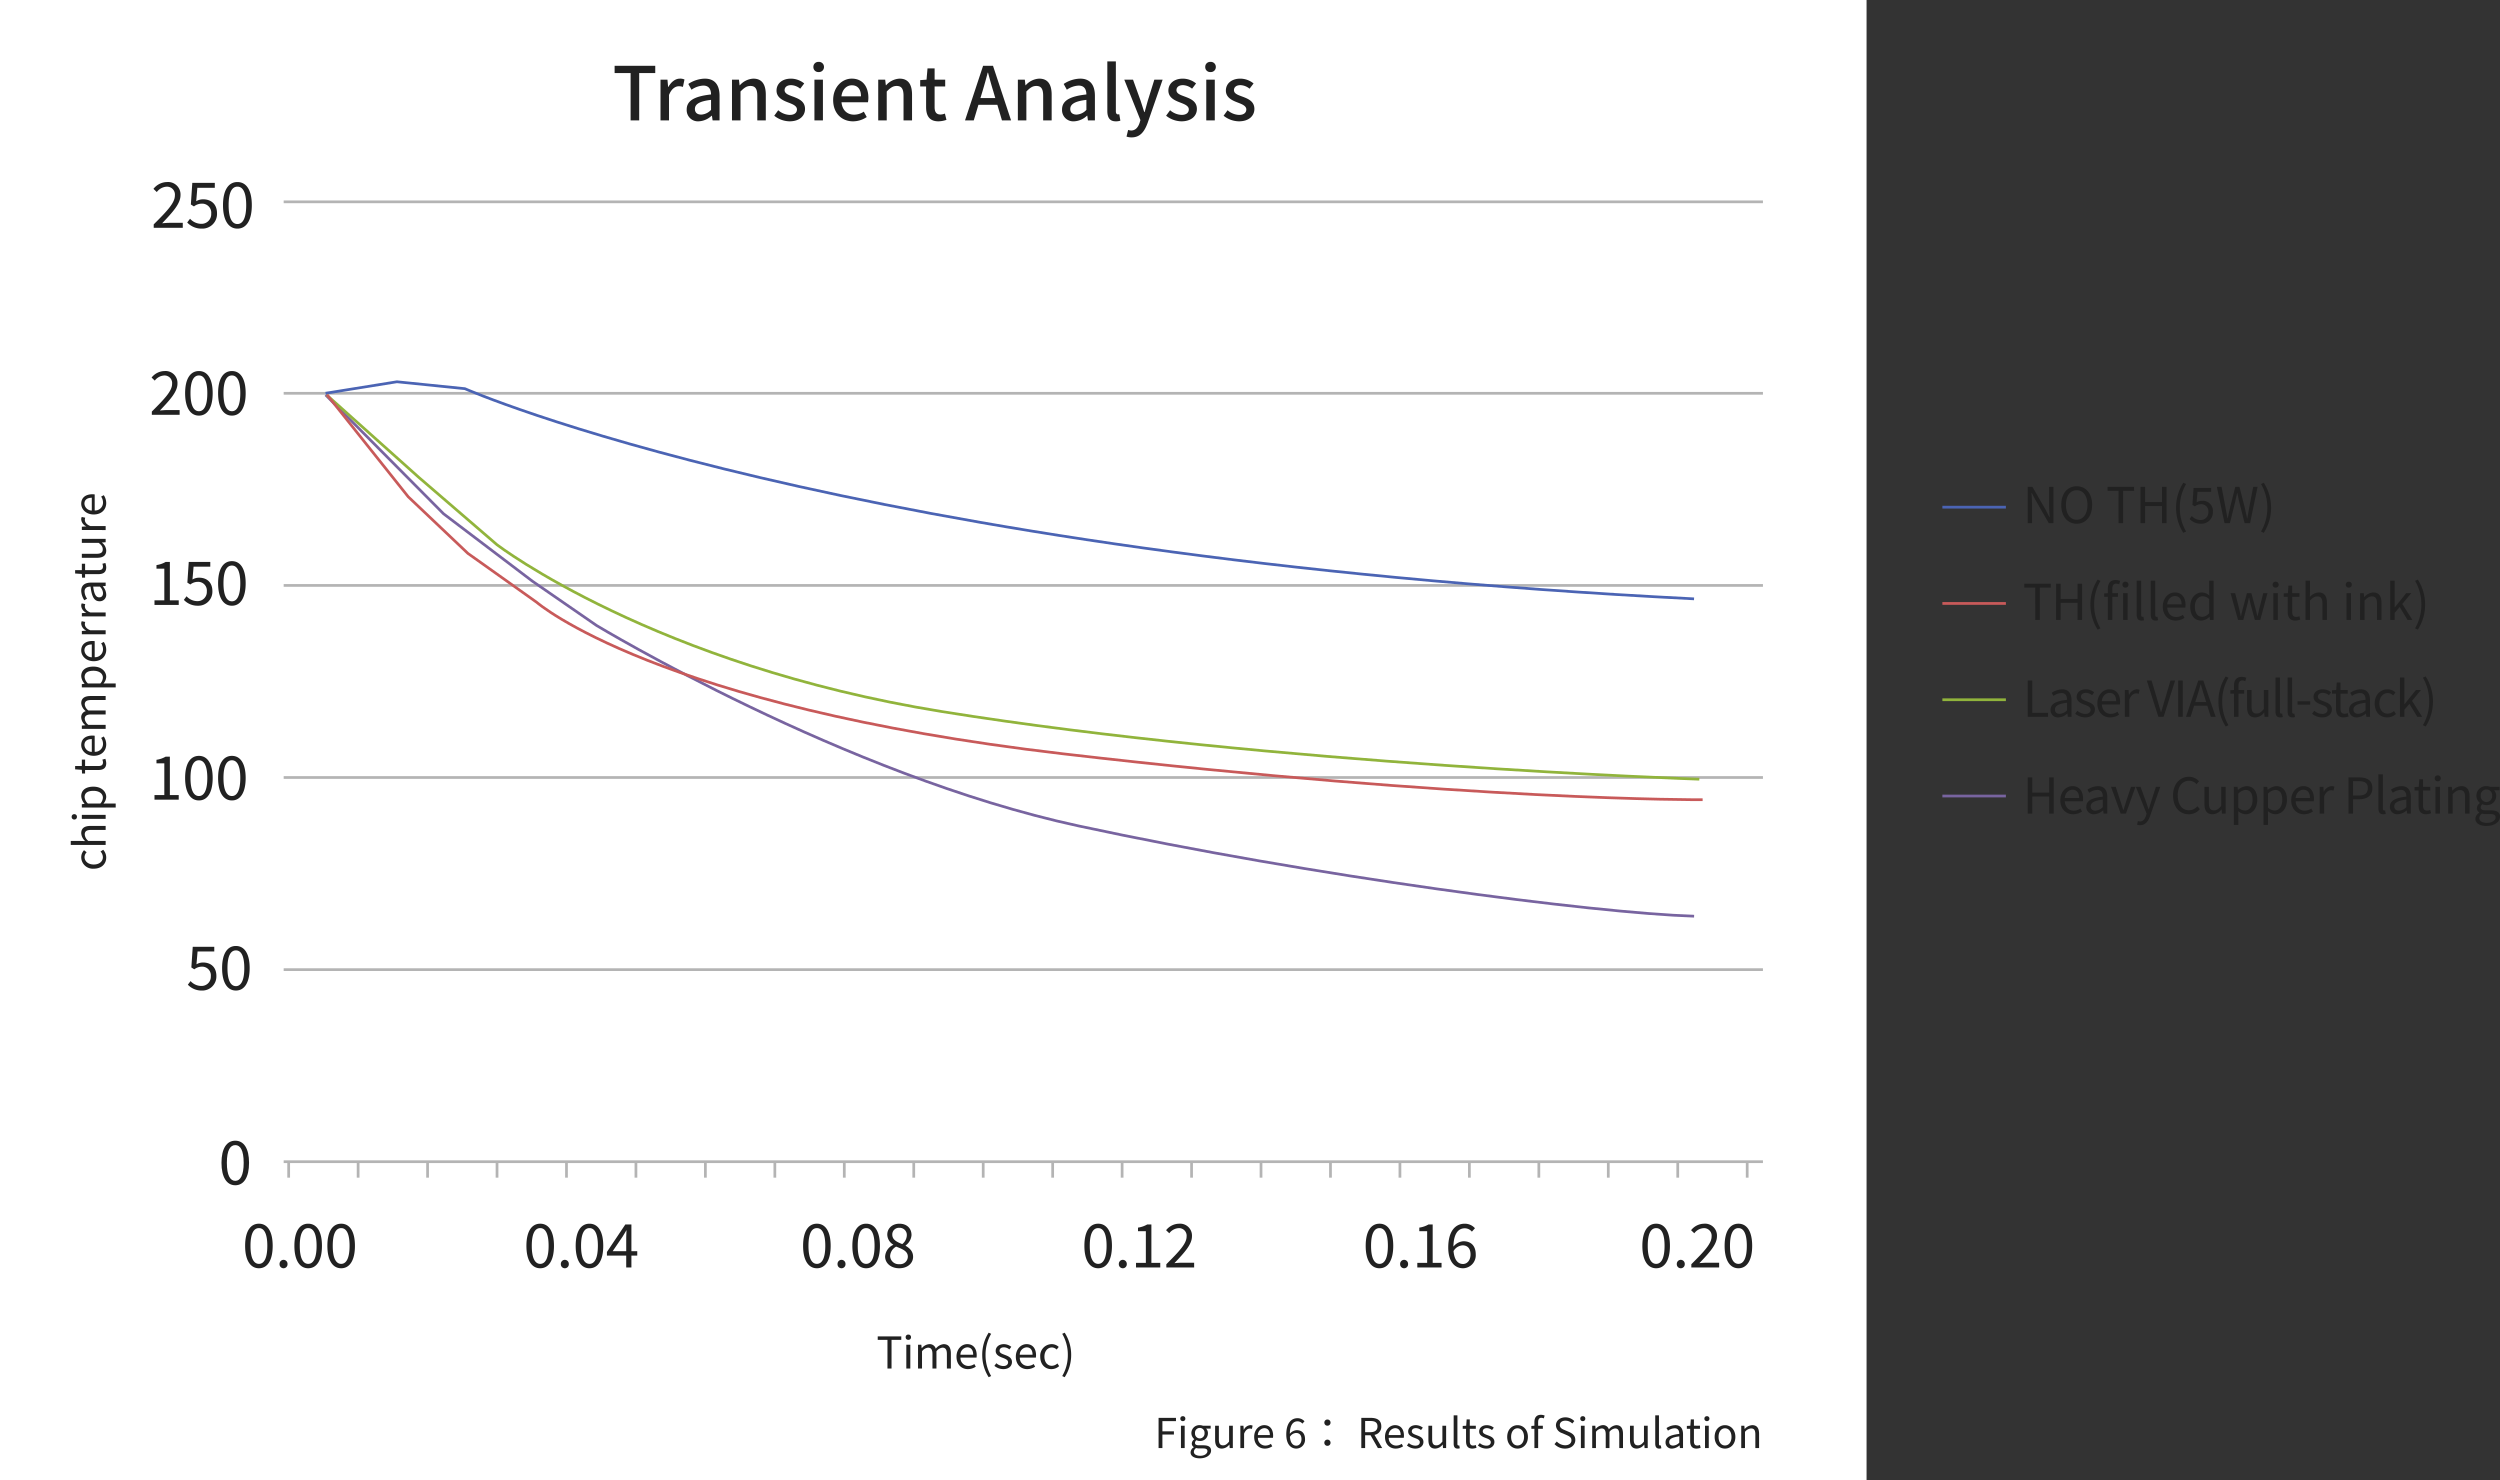 <svg xmlns="http://www.w3.org/2000/svg" xmlns:xlink="http://www.w3.org/1999/xlink" width="912.106" height="540" viewBox="0 0 912.106 540">
  <rect x="0" y="0" width="912.106" height="540" fill="#333333" stroke="none"/>
  <defs>
    <clipPath id="clip-path">
      <rect id="長方形_680" data-name="長方形 680" width="539.704" height="356.862" fill="none"/>
    </clipPath>
    <clipPath id="clip-path-2">
      <rect id="長方形_684" data-name="長方形 684" width="499.915" height="191.618" fill="none"/>
    </clipPath>
    <clipPath id="clip-path-3">
      <rect id="長方形_681" data-name="長方形 681" width="499.469" height="80.881" fill="none"/>
    </clipPath>
    <clipPath id="clip-path-4">
      <rect id="長方形_682" data-name="長方形 682" width="501.37" height="141.64" fill="none"/>
    </clipPath>
    <clipPath id="clip-path-5">
      <rect id="長方形_683" data-name="長方形 683" width="502.561" height="149.126" fill="none"/>
    </clipPath>
  </defs>
  <g id="グループ_79026" data-name="グループ 79026" transform="translate(-206 -6136.572)">
    <rect id="長方形_1162" data-name="長方形 1162" width="681" height="540" transform="translate(206 6136.572)" fill="#fff"/>
    <path id="パス_100101" data-name="パス 100101" d="M1.5,0H2.895V-4.935h4.2v-1.17h-4.2v-3.72h4.95V-11.01H1.5ZM9.66,0h1.365V-8.145H9.66Zm.69-9.825a.866.866,0,0,0,.915-.915.859.859,0,0,0-.915-.885.859.859,0,0,0-.915.885A.866.866,0,0,0,10.35-9.825ZM16.53,3.75c2.52,0,4.125-1.305,4.125-2.82,0-1.335-.96-1.935-2.85-1.935h-1.59c-1.1,0-1.425-.36-1.425-.885a1.213,1.213,0,0,1,.525-.975,2.833,2.833,0,0,0,1.215.285A2.793,2.793,0,0,0,19.5-5.415a2.326,2.326,0,0,0-.66-1.68h1.665v-1.05H17.67a3.36,3.36,0,0,0-1.14-.21,2.9,2.9,0,0,0-3.06,2.91,2.859,2.859,0,0,0,1.065,2.19v.06A1.987,1.987,0,0,0,13.62-1.68a1.473,1.473,0,0,0,.75,1.335v.06a2.286,2.286,0,0,0-1.2,1.845C13.17,2.97,14.535,3.75,16.53,3.75Zm0-7.26a1.785,1.785,0,0,1-1.74-1.935A1.742,1.742,0,0,1,16.53-7.35a1.75,1.75,0,0,1,1.74,1.905A1.794,1.794,0,0,1,16.53-3.51Zm.195,6.33c-1.47,0-2.355-.57-2.355-1.44A1.7,1.7,0,0,1,15.195,0a4.581,4.581,0,0,0,1.05.135h1.41c1.08,0,1.665.255,1.665,1C19.32,2,18.285,2.82,16.725,2.82ZM24.6.2a3.494,3.494,0,0,0,2.7-1.47h.045L27.45,0h1.14V-8.145H27.225V-2.37c-.78.975-1.365,1.38-2.2,1.38-1.08,0-1.53-.645-1.53-2.16V-8.145H22.125v5.16C22.125-.915,22.89.2,24.6.2ZM31.335,0H32.7V-5.235c.54-1.395,1.38-1.875,2.055-1.875a1.927,1.927,0,0,1,.795.135l.255-1.2a1.736,1.736,0,0,0-.87-.18,2.812,2.812,0,0,0-2.31,1.695H32.58l-.12-1.485H31.335Zm8.94.2a4.848,4.848,0,0,0,2.7-.84l-.495-.9A3.511,3.511,0,0,1,40.44-.9a2.7,2.7,0,0,1-2.7-2.85h5.49a5.328,5.328,0,0,0,.06-.78c0-2.325-1.17-3.825-3.24-3.825-1.89,0-3.675,1.65-3.675,4.29C36.375-1.38,38.115.2,40.275.2ZM37.725-4.74a2.5,2.5,0,0,1,2.34-2.52c1.275,0,2.025.885,2.025,2.52ZM51.66-5.505c1.32,0,1.98.885,1.98,2.265,0,1.425-.81,2.37-1.875,2.37C50.415-.87,49.59-2,49.41-4.08A2.812,2.812,0,0,1,51.66-5.505ZM51.78.2A3.224,3.224,0,0,0,54.93-3.24c0-2.175-1.2-3.285-3.045-3.285A3.446,3.446,0,0,0,49.38-5.19c.06-3.405,1.32-4.56,2.835-4.56a2.318,2.318,0,0,1,1.755.84l.765-.855A3.378,3.378,0,0,0,52.17-10.89c-2.145,0-4.08,1.65-4.08,5.955C48.09-1.515,49.665.2,51.78.2ZM63.1-8.16a1.108,1.108,0,0,0,1.14-1.125A1.108,1.108,0,0,0,63.1-10.41,1.1,1.1,0,0,0,61.98-9.285,1.1,1.1,0,0,0,63.1-8.16Zm0,7.35a1.117,1.117,0,0,0,1.14-1.125,1.12,1.12,0,0,0-1.14-1.14,1.108,1.108,0,0,0-1.125,1.14A1.1,1.1,0,0,0,63.1-.81ZM75.465,0H76.86V-4.665h1.98L81.51,0h1.575l-2.82-4.815a2.982,2.982,0,0,0,2.49-3.09c0-2.295-1.605-3.105-3.84-3.105h-3.45ZM76.86-5.79V-9.87H78.7c1.725,0,2.67.51,2.67,1.965,0,1.425-.945,2.115-2.67,2.115ZM88,.2a4.848,4.848,0,0,0,2.7-.84l-.495-.9A3.511,3.511,0,0,1,88.17-.9a2.7,2.7,0,0,1-2.7-2.85h5.49a5.329,5.329,0,0,0,.06-.78c0-2.325-1.17-3.825-3.24-3.825-1.89,0-3.675,1.65-3.675,4.29C84.1-1.38,85.845.2,88,.2ZM85.455-4.74a2.5,2.5,0,0,1,2.34-2.52c1.275,0,2.025.885,2.025,2.52ZM95.16.2C97.08.2,98.13-.9,98.13-2.22c0-1.545-1.305-2.025-2.49-2.475-.915-.345-1.755-.63-1.755-1.41,0-.63.48-1.17,1.515-1.17a2.982,2.982,0,0,1,1.845.72l.66-.885a4.14,4.14,0,0,0-2.52-.915c-1.77,0-2.82,1.02-2.82,2.31,0,1.38,1.245,1.935,2.385,2.355.9.345,1.86.7,1.86,1.545,0,.7-.525,1.275-1.605,1.275a3.694,3.694,0,0,1-2.415-.96l-.675.9A4.913,4.913,0,0,0,95.16.2Zm7.26,0a3.494,3.494,0,0,0,2.7-1.47h.045L105.27,0h1.14V-8.145h-1.365V-2.37c-.78.975-1.365,1.38-2.205,1.38-1.08,0-1.53-.645-1.53-2.16V-8.145H99.945v5.16C99.945-.915,100.71.2,102.42.2ZM110.6.2a2.1,2.1,0,0,0,.795-.12l-.195-1.05a1.2,1.2,0,0,1-.285.03c-.21,0-.39-.165-.39-.585V-11.94h-1.365V-1.62C109.155-.465,109.575.2,110.6.2Zm5.4,0a5.128,5.128,0,0,0,1.5-.3l-.27-1.02a2.886,2.886,0,0,1-.93.21c-.945,0-1.26-.57-1.26-1.575V-7.035h2.205v-1.11h-2.205v-2.3H113.9l-.165,2.3-1.275.075v1.035h1.215V-2.52C113.67-.9,114.255.2,116,.2Zm5.055,0c1.92,0,2.97-1.095,2.97-2.415,0-1.545-1.305-2.025-2.49-2.475-.915-.345-1.755-.63-1.755-1.41,0-.63.48-1.17,1.515-1.17a2.982,2.982,0,0,1,1.845.72l.66-.885a4.14,4.14,0,0,0-2.52-.915c-1.77,0-2.82,1.02-2.82,2.31,0,1.38,1.245,1.935,2.385,2.355.9.345,1.86.7,1.86,1.545,0,.7-.525,1.275-1.605,1.275a3.694,3.694,0,0,1-2.415-.96L118-.93A4.913,4.913,0,0,0,121.05.2Zm11.415,0c1.995,0,3.78-1.56,3.78-4.26s-1.785-4.29-3.78-4.29-3.78,1.575-3.78,4.29S130.47.2,132.465.2Zm0-1.14c-1.41,0-2.355-1.245-2.355-3.12s.945-3.15,2.355-3.15,2.37,1.275,2.37,3.15S133.875-.945,132.465-.945Zm6.15.945h1.365V-7.035H141.7v-1.11H139.98v-1.29c0-1.05.375-1.6,1.155-1.6a2.312,2.312,0,0,1,.915.21l.3-1.035a3.513,3.513,0,0,0-1.365-.27c-1.62,0-2.37,1.035-2.37,2.685v1.305l-1.11.075v1.035h1.11ZM149.8.2c2.295,0,3.735-1.38,3.735-3.12,0-1.635-.99-2.385-2.265-2.94L149.7-6.54c-.855-.36-1.815-.765-1.815-1.83,0-.99.81-1.62,2.055-1.62a3.562,3.562,0,0,1,2.5,1.035l.735-.885a4.509,4.509,0,0,0-3.24-1.365c-2,0-3.465,1.23-3.465,2.925a3.106,3.106,0,0,0,2.235,2.82l1.59.69c1.035.465,1.83.825,1.83,1.95,0,1.08-.87,1.8-2.31,1.8a4.259,4.259,0,0,1-3.03-1.365l-.84.945A5.254,5.254,0,0,0,149.8.2ZM155.58,0h1.365V-8.145H155.58Zm.69-9.825a.866.866,0,0,0,.915-.915.859.859,0,0,0-.915-.885.859.859,0,0,0-.915.885A.866.866,0,0,0,156.27-9.825ZM159.705,0h1.365V-5.91a3.008,3.008,0,0,1,2.055-1.245c1.035,0,1.515.645,1.515,2.175V0h1.365V-5.91a3.008,3.008,0,0,1,2.055-1.245c1.035,0,1.515.645,1.515,2.175V0h1.365V-5.16c0-2.085-.8-3.195-2.475-3.195A3.85,3.85,0,0,0,165.78-6.8a2.148,2.148,0,0,0-2.25-1.56,3.579,3.579,0,0,0-2.535,1.395h-.045l-.12-1.185h-1.125Zm16.26.2a3.494,3.494,0,0,0,2.7-1.47h.045L178.815,0h1.14V-8.145H178.59V-2.37c-.78.975-1.365,1.38-2.205,1.38-1.08,0-1.53-.645-1.53-2.16V-8.145H173.49v5.16C173.49-.915,174.255.2,175.965.2Zm8.175,0a2.1,2.1,0,0,0,.795-.12l-.2-1.05a1.2,1.2,0,0,1-.285.03c-.21,0-.39-.165-.39-.585V-11.94H182.7V-1.62C182.7-.465,183.12.2,184.14.2Zm4.71,0a4.364,4.364,0,0,0,2.7-1.17h.045l.12.975h1.125V-5.01c0-2.01-.84-3.345-2.82-3.345a6.127,6.127,0,0,0-3.21,1.065l.54.945a4.488,4.488,0,0,1,2.445-.87c1.335,0,1.68,1.005,1.68,2.055-3.465.39-5.01,1.275-5.01,3.045A2.208,2.208,0,0,0,188.85.2ZM189.24-.9c-.81,0-1.44-.375-1.44-1.3,0-1.05.93-1.725,3.675-2.055v2.28A3.329,3.329,0,0,1,189.24-.9ZM197.775.2a5.128,5.128,0,0,0,1.5-.3l-.27-1.02a2.886,2.886,0,0,1-.93.21c-.945,0-1.26-.57-1.26-1.575V-7.035h2.205v-1.11h-2.205v-2.3h-1.14l-.165,2.3-1.275.075v1.035h1.215V-2.52C195.45-.9,196.035.2,197.775.2Zm3.09-.2h1.365V-8.145h-1.365Zm.69-9.825a.866.866,0,0,0,.915-.915.859.859,0,0,0-.915-.885.859.859,0,0,0-.915.885A.866.866,0,0,0,201.555-9.825ZM208.155.2c1.995,0,3.78-1.56,3.78-4.26s-1.785-4.29-3.78-4.29-3.78,1.575-3.78,4.29S206.16.2,208.155.2Zm0-1.14c-1.41,0-2.355-1.245-2.355-3.12s.945-3.15,2.355-3.15,2.37,1.275,2.37,3.15S209.565-.945,208.155-.945ZM214.08,0h1.365V-5.91a3.1,3.1,0,0,1,2.235-1.245c1.08,0,1.545.645,1.545,2.175V0h1.365V-5.16c0-2.085-.78-3.195-2.49-3.195a3.906,3.906,0,0,0-2.73,1.38h-.045l-.12-1.17H214.08Z" transform="translate(627.199 6664.883)" fill="#212121"/>
    <g id="グループ_7288" data-name="グループ 7288" transform="translate(309.496 6209.367)">
      <g id="グループ_6769" data-name="グループ 6769" clip-path="url(#clip-path)">
        <line id="線_250" data-name="線 250" x2="539.704" transform="translate(0 0.841)" fill="none" stroke="#b4b4b4" stroke-miterlimit="10" stroke-width="1"/>
        <line id="線_251" data-name="線 251" x2="539.704" transform="translate(0 70.702)" fill="none" stroke="#b4b4b4" stroke-miterlimit="10" stroke-width="1"/>
        <line id="線_252" data-name="線 252" x2="539.704" transform="translate(0 140.788)" fill="none" stroke="#b4b4b4" stroke-miterlimit="10" stroke-width="1"/>
        <line id="線_253" data-name="線 253" x2="539.704" transform="translate(0 210.875)" fill="none" stroke="#b4b4b4" stroke-miterlimit="10" stroke-width="1"/>
        <line id="線_254" data-name="線 254" x2="539.704" transform="translate(0 280.961)" fill="none" stroke="#b4b4b4" stroke-miterlimit="10" stroke-width="1"/>
        <line id="線_255" data-name="線 255" x2="539.704" transform="translate(0 351.047)" fill="none" stroke="#b4b4b4" stroke-miterlimit="10" stroke-width="1"/>
        <line id="線_256" data-name="線 256" y2="5.814" transform="translate(1.823 351.047)" fill="none" stroke="#b4b4b4" stroke-miterlimit="10" stroke-width="1"/>
        <line id="線_257" data-name="線 257" y2="5.814" transform="translate(27.163 351.047)" fill="none" stroke="#b4b4b4" stroke-miterlimit="10" stroke-width="1"/>
        <line id="線_258" data-name="線 258" y2="5.814" transform="translate(52.503 351.047)" fill="none" stroke="#b4b4b4" stroke-miterlimit="10" stroke-width="1"/>
        <line id="線_259" data-name="線 259" y2="5.814" transform="translate(77.842 351.047)" fill="none" stroke="#b4b4b4" stroke-miterlimit="10" stroke-width="1"/>
        <line id="線_260" data-name="線 260" y2="5.814" transform="translate(103.182 351.047)" fill="none" stroke="#b4b4b4" stroke-miterlimit="10" stroke-width="1"/>
        <line id="線_261" data-name="線 261" y2="5.814" transform="translate(128.521 351.047)" fill="none" stroke="#b4b4b4" stroke-miterlimit="10" stroke-width="1"/>
        <line id="線_262" data-name="線 262" y2="5.814" transform="translate(153.861 351.047)" fill="none" stroke="#b4b4b4" stroke-miterlimit="10" stroke-width="1"/>
        <line id="線_263" data-name="線 263" y2="5.814" transform="translate(179.201 351.047)" fill="none" stroke="#b4b4b4" stroke-miterlimit="10" stroke-width="1"/>
        <line id="線_264" data-name="線 264" y2="5.814" transform="translate(204.54 351.047)" fill="none" stroke="#b4b4b4" stroke-miterlimit="10" stroke-width="1"/>
        <line id="線_265" data-name="線 265" y2="5.814" transform="translate(229.88 351.047)" fill="none" stroke="#b4b4b4" stroke-miterlimit="10" stroke-width="1"/>
        <line id="線_266" data-name="線 266" y2="5.814" transform="translate(255.22 351.047)" fill="none" stroke="#b4b4b4" stroke-miterlimit="10" stroke-width="1"/>
        <line id="線_267" data-name="線 267" y2="5.814" transform="translate(280.559 351.047)" fill="none" stroke="#b4b4b4" stroke-miterlimit="10" stroke-width="1"/>
        <line id="線_268" data-name="線 268" y2="5.814" transform="translate(305.899 351.047)" fill="none" stroke="#b4b4b4" stroke-miterlimit="10" stroke-width="1"/>
        <line id="線_269" data-name="線 269" y2="5.814" transform="translate(331.238 351.047)" fill="none" stroke="#b4b4b4" stroke-miterlimit="10" stroke-width="1"/>
        <line id="線_270" data-name="線 270" y2="5.814" transform="translate(356.578 351.047)" fill="none" stroke="#b4b4b4" stroke-miterlimit="10" stroke-width="1"/>
        <line id="線_271" data-name="線 271" y2="5.814" transform="translate(381.918 351.047)" fill="none" stroke="#b4b4b4" stroke-miterlimit="10" stroke-width="1"/>
        <line id="線_272" data-name="線 272" y2="5.814" transform="translate(407.257 351.047)" fill="none" stroke="#b4b4b4" stroke-miterlimit="10" stroke-width="1"/>
        <line id="線_273" data-name="線 273" y2="5.814" transform="translate(432.597 351.047)" fill="none" stroke="#b4b4b4" stroke-miterlimit="10" stroke-width="1"/>
        <line id="線_274" data-name="線 274" y2="5.814" transform="translate(457.936 351.047)" fill="none" stroke="#b4b4b4" stroke-miterlimit="10" stroke-width="1"/>
        <line id="線_275" data-name="線 275" y2="5.814" transform="translate(483.276 351.047)" fill="none" stroke="#b4b4b4" stroke-miterlimit="10" stroke-width="1"/>
        <line id="線_276" data-name="線 276" y2="5.814" transform="translate(533.955 351.047)" fill="none" stroke="#b4b4b4" stroke-miterlimit="10" stroke-width="1"/>
        <line id="線_277" data-name="線 277" y2="5.814" transform="translate(508.616 351.047)" fill="none" stroke="#b4b4b4" stroke-miterlimit="10" stroke-width="1"/>
      </g>
    </g>
    <path id="パス_100098" data-name="パス 100098" d="M-110.93,0h3.132V-17.253h5.859V-19.9h-14.823v2.646h5.832Zm10.908,0h3.105V-9.261c.918-2.349,2.376-3.186,3.591-3.186a4.393,4.393,0,0,1,1.485.243l.567-2.7a3.694,3.694,0,0,0-1.674-.324c-1.593,0-3.159,1.134-4.212,3.051h-.081l-.243-2.673h-2.538ZM-86.09.351A7.382,7.382,0,0,0-81.365-1.7h.108l.243,1.7h2.538V-8.937c0-3.942-1.7-6.291-5.4-6.291a11.374,11.374,0,0,0-5.994,1.944l1.161,2.106a8.166,8.166,0,0,1,4.293-1.512c2.187,0,2.808,1.512,2.835,3.24-6.183.675-8.883,2.322-8.883,5.508A4.1,4.1,0,0,0-86.09.351Zm.945-2.457c-1.323,0-2.322-.594-2.322-2.052,0-1.674,1.485-2.808,5.886-3.321v3.645A5.235,5.235,0,0,1-85.145-2.106ZM-73.939,0h3.105V-10.53c1.3-1.323,2.241-2.025,3.618-2.025,1.755,0,2.511,1.026,2.511,3.591V0h3.1V-9.342c0-3.78-1.4-5.886-4.563-5.886a7.076,7.076,0,0,0-4.914,2.43h-.081L-71.4-14.85h-2.538Zm21.006.351c3.672,0,5.643-2.025,5.643-4.509,0-2.808-2.295-3.726-4.374-4.509-1.62-.594-3.078-1.08-3.078-2.349,0-1.026.756-1.836,2.4-1.836a5.548,5.548,0,0,1,3.294,1.3l1.458-1.917a7.738,7.738,0,0,0-4.806-1.755c-3.294,0-5.292,1.863-5.292,4.347,0,2.511,2.187,3.564,4.185,4.32,1.593.621,3.267,1.215,3.267,2.565,0,1.134-.837,2-2.619,2a6.73,6.73,0,0,1-4.212-1.7l-1.458,2A9.2,9.2,0,0,0-52.934.351ZM-43.862,0h3.1V-14.85h-3.1Zm1.539-17.631a1.808,1.808,0,0,0,1.944-1.863,1.8,1.8,0,0,0-1.944-1.836,1.78,1.78,0,0,0-1.917,1.836A1.786,1.786,0,0,0-42.323-17.631ZM-29.794.351a9.009,9.009,0,0,0,5.022-1.566l-1.08-1.971a6.305,6.305,0,0,1-3.537,1.107c-2.565,0-4.347-1.7-4.59-4.536h9.639a8.049,8.049,0,0,0,.162-1.593c0-4.185-2.133-7.02-6.075-7.02-3.456,0-6.777,3-6.777,7.8C-37.03-2.511-33.818.351-29.794.351Zm-4.212-9.126c.3-2.592,1.944-4.023,3.807-4.023,2.16,0,3.321,1.485,3.321,4.023ZM-20.588,0h3.105V-10.53c1.3-1.323,2.241-2.025,3.618-2.025,1.755,0,2.511,1.026,2.511,3.591V0h3.105V-9.342c0-3.78-1.4-5.886-4.563-5.886a7.076,7.076,0,0,0-4.914,2.43h-.081l-.243-2.052h-2.538ZM1.39.351a9.5,9.5,0,0,0,2.916-.54L3.739-2.484a4.427,4.427,0,0,1-1.593.351c-1.539,0-2.16-.918-2.16-2.7v-7.533H3.847V-14.85H-.014v-4.1H-2.606l-.351,4.1-2.322.162v2.322h2.16V-4.86C-3.119-1.728-1.958.351,1.39.351ZM17.51-10.8c.648-2.16,1.269-4.347,1.836-6.615h.135c.594,2.241,1.188,4.455,1.863,6.615l.783,2.673H16.7ZM11.084,0H14.27l1.7-5.67h6.912L24.557,0h3.321L21.29-19.9H17.672ZM30.361,0h3.1V-10.53c1.3-1.323,2.241-2.025,3.618-2.025,1.755,0,2.511,1.026,2.511,3.591V0h3.1V-9.342c0-3.78-1.4-5.886-4.563-5.886a7.076,7.076,0,0,0-4.914,2.43h-.081L32.9-14.85H30.361ZM50.854.351A7.382,7.382,0,0,0,55.579-1.7h.108L55.93,0h2.538V-8.937c0-3.942-1.7-6.291-5.4-6.291a11.374,11.374,0,0,0-5.994,1.944l1.161,2.106a8.166,8.166,0,0,1,4.293-1.512c2.187,0,2.808,1.512,2.835,3.24-6.183.675-8.883,2.322-8.883,5.508A4.1,4.1,0,0,0,50.854.351ZM51.8-2.106c-1.323,0-2.322-.594-2.322-2.052,0-1.674,1.485-2.808,5.886-3.321v3.645A5.235,5.235,0,0,1,51.8-2.106ZM66.082.351A4.869,4.869,0,0,0,67.756.108l-.4-2.349a2.157,2.157,0,0,1-.513.054c-.378,0-.729-.3-.729-1.134v-18.2H63V-3.483C63-1.08,63.841.351,66.082.351ZM71.86,6.21c3.132,0,4.7-2.133,5.859-5.319L83.173-14.85H80.149L77.773-7.209c-.378,1.35-.783,2.835-1.161,4.185h-.135c-.459-1.377-.918-2.862-1.35-4.185L72.373-14.85H69.187L75.073-.108l-.3,1.026C74.236,2.511,73.291,3.7,71.671,3.7a4.023,4.023,0,0,1-1.08-.216L70,5.913A5.281,5.281,0,0,0,71.86,6.21ZM90.031.351c3.672,0,5.643-2.025,5.643-4.509,0-2.808-2.295-3.726-4.374-4.509-1.62-.594-3.078-1.08-3.078-2.349,0-1.026.756-1.836,2.4-1.836a5.548,5.548,0,0,1,3.294,1.3l1.458-1.917a7.738,7.738,0,0,0-4.806-1.755c-3.294,0-5.292,1.863-5.292,4.347,0,2.511,2.187,3.564,4.185,4.32C91.057-5.94,92.731-5.346,92.731-4c0,1.134-.837,2-2.619,2A6.73,6.73,0,0,1,85.9-3.7l-1.458,2A9.2,9.2,0,0,0,90.031.351ZM99.1,0h3.105V-14.85H99.1Zm1.539-17.631a1.808,1.808,0,0,0,1.944-1.863,1.8,1.8,0,0,0-1.944-1.836,1.78,1.78,0,0,0-1.917,1.836A1.786,1.786,0,0,0,100.642-17.631ZM111.01.351c3.672,0,5.643-2.025,5.643-4.509,0-2.808-2.295-3.726-4.374-4.509-1.62-.594-3.078-1.08-3.078-2.349,0-1.026.756-1.836,2.4-1.836a5.548,5.548,0,0,1,3.294,1.3l1.458-1.917a7.738,7.738,0,0,0-4.806-1.755c-3.294,0-5.292,1.863-5.292,4.347,0,2.511,2.187,3.564,4.185,4.32,1.593.621,3.267,1.215,3.267,2.565,0,1.134-.837,2-2.619,2a6.73,6.73,0,0,1-4.212-1.7l-1.458,2A9.2,9.2,0,0,0,111.01.351Z" transform="translate(547 6180.488)" fill="#212121"/>
    <g id="グループ_7289" data-name="グループ 7289" transform="translate(324.191 6280.061)">
      <g id="グループ_6777" data-name="グループ 6777" clip-path="url(#clip-path-2)">
        <path id="パス_1352" data-name="パス 1352" d="M.355.352l43.04,43.371L75.771,68.285l23.445,16.19s90.432,54.706,175.84,73.126,187.935,31.818,224.591,32.935" transform="translate(0.242 0.24)" fill="none" stroke="#7864a0" stroke-miterlimit="10" stroke-width="1"/>
      </g>
    </g>
    <g id="グループ_7290" data-name="グループ 7290" transform="translate(324.637 6275.014)">
      <g id="グループ_6771" data-name="グループ 6771" transform="translate(0 0)" clip-path="url(#clip-path-3)">
        <path id="パス_1349" data-name="パス 1349" d="M.079,4.692,26.128.5l24.787,2.52S189,64.066,499.371,79.7" transform="translate(0.054 0.344)" fill="none" stroke="#4b64b4" stroke-miterlimit="10" stroke-width="1"/>
      </g>
    </g>
    <g id="グループ_7291" data-name="グループ 7291" transform="translate(324.637 6280.061)">
      <g id="グループ_6773" data-name="グループ 6773" transform="translate(0 0)" clip-path="url(#clip-path-4)">
        <path id="パス_1350" data-name="パス 1350" d="M.333.373l33.6,30.048,28.512,24.57s57.485,43.989,162.483,60.9c120.445,19.4,276.188,24.653,276.188,24.653" transform="translate(0.227 0.254)" fill="none" stroke="#91b43c" stroke-miterlimit="10" stroke-width="1"/>
      </g>
    </g>
    <g id="グループ_7292" data-name="グループ 7292" transform="translate(324.637 6280.061)">
      <g id="グループ_6775" data-name="グループ 6775" clip-path="url(#clip-path-5)">
        <path id="パス_1351" data-name="パス 1351" d="M.391.311,30.034,37.543,51.8,58.2,76.923,76.06s43.543,37.959,192.028,55.262S502.287,148.07,502.287,148.07" transform="translate(0.267 0.212)" fill="none" stroke="#c85a5a" stroke-miterlimit="10" stroke-width="1"/>
      </g>
    </g>
    <path id="パス_100099" data-name="パス 100099" d="M4.9.208A4.213,4.213,0,0,0,7.712-.9l-.64-.976a3.063,3.063,0,0,1-2.048.864c-1.6,0-2.688-1.328-2.688-3.328S3.488-7.7,5.072-7.7A2.569,2.569,0,0,1,6.8-6.928l.752-.96A3.715,3.715,0,0,0,5.008-8.912,4.23,4.23,0,0,0,.816-4.336C.816-1.456,2.592.208,4.9.208ZM9.472,0h1.456V-6.3a3.3,3.3,0,0,1,2.384-1.328c1.152,0,1.648.688,1.648,2.32V0h1.456V-5.5c0-2.224-.832-3.408-2.656-3.408a4.079,4.079,0,0,0-2.88,1.456l.048-1.792v-3.488H9.472Zm9.52,0h1.456V-8.688H18.992Zm.736-10.48a.924.924,0,0,0,.976-.976.916.916,0,0,0-.976-.944.916.916,0,0,0-.976.944A.924.924,0,0,0,19.728-10.48ZM23.136,3.664h1.456V.72L24.56-.8A3.92,3.92,0,0,0,26.96.208c2,0,3.776-1.712,3.776-4.688,0-2.672-1.216-4.432-3.456-4.432A4.633,4.633,0,0,0,24.512-7.7h-.048l-.128-.992h-1.2ZM26.72-1.008a3.367,3.367,0,0,1-2.128-.912V-6.48a3.622,3.622,0,0,1,2.336-1.2c1.648,0,2.288,1.3,2.288,3.216C29.216-2.3,28.16-1.008,26.72-1.008ZM39.3.208a5.47,5.47,0,0,0,1.6-.32L40.608-1.2a3.078,3.078,0,0,1-.992.224c-1.008,0-1.344-.608-1.344-1.68V-7.5h2.352V-8.688H38.272v-2.448H37.056L36.88-8.688l-1.36.08v1.1h1.3v4.816C36.816-.96,37.44.208,39.3.208Zm6.864,0a5.171,5.171,0,0,0,2.88-.9l-.528-.96a3.745,3.745,0,0,1-2.176.688A2.879,2.879,0,0,1,43.456-4h5.856a5.684,5.684,0,0,0,.064-.832c0-2.48-1.248-4.08-3.456-4.08C43.9-8.912,42-7.152,42-4.336,42-1.472,43.856.208,46.16.208ZM43.44-5.056a2.668,2.668,0,0,1,2.5-2.688c1.36,0,2.16.944,2.16,2.688ZM51.824,0H53.28V-6.3a3.209,3.209,0,0,1,2.192-1.328c1.1,0,1.616.688,1.616,2.32V0h1.456V-6.3a3.209,3.209,0,0,1,2.192-1.328c1.1,0,1.616.688,1.616,2.32V0h1.456V-5.5c0-2.224-.848-3.408-2.64-3.408A4.107,4.107,0,0,0,58.3-7.248a2.291,2.291,0,0,0-2.4-1.664,3.817,3.817,0,0,0-2.7,1.488h-.048l-.128-1.264h-1.2Zm15.12,3.664H68.4V.72L68.368-.8a3.92,3.92,0,0,0,2.4,1.008c2,0,3.776-1.712,3.776-4.688,0-2.672-1.216-4.432-3.456-4.432A4.633,4.633,0,0,0,68.32-7.7h-.048l-.128-.992h-1.2Zm3.584-4.672A3.367,3.367,0,0,1,68.4-1.92V-6.48a3.622,3.622,0,0,1,2.336-1.2c1.648,0,2.288,1.3,2.288,3.216C73.024-2.3,71.968-1.008,70.528-1.008ZM80.672.208a5.171,5.171,0,0,0,2.88-.9l-.528-.96a3.745,3.745,0,0,1-2.176.688A2.879,2.879,0,0,1,77.968-4h5.856a5.683,5.683,0,0,0,.064-.832c0-2.48-1.248-4.08-3.456-4.08-2.016,0-3.92,1.76-3.92,4.576C76.512-1.472,78.368.208,80.672.208Zm-2.72-5.264a2.668,2.668,0,0,1,2.5-2.688c1.36,0,2.16.944,2.16,2.688ZM86.336,0h1.456V-5.584c.576-1.488,1.472-2,2.192-2a2.056,2.056,0,0,1,.848.144L91.1-8.72a1.852,1.852,0,0,0-.928-.192A3,3,0,0,0,87.712-7.1h-.048l-.128-1.584h-1.2Zm6.512,0H94.3V-5.584c.576-1.488,1.472-2,2.192-2a2.056,2.056,0,0,1,.848.144l.272-1.28a1.852,1.852,0,0,0-.928-.192A3,3,0,0,0,94.224-7.1h-.048l-.128-1.584h-1.2Zm8.08.208a4.655,4.655,0,0,0,2.88-1.248h.048L103.984,0h1.2V-5.344c0-2.144-.9-3.568-3.008-3.568a6.535,6.535,0,0,0-3.424,1.136l.576,1.008a4.787,4.787,0,0,1,2.608-.928c1.424,0,1.792,1.072,1.792,2.192-3.7.416-5.344,1.36-5.344,3.248A2.355,2.355,0,0,0,100.928.208Zm.416-1.168c-.864,0-1.536-.4-1.536-1.392,0-1.12.992-1.84,3.92-2.192v2.432A3.551,3.551,0,0,1,101.344-.96ZM110.752.208a5.47,5.47,0,0,0,1.6-.32L112.064-1.2a3.078,3.078,0,0,1-.992.224c-1.008,0-1.344-.608-1.344-1.68V-7.5h2.352V-8.688h-2.352v-2.448h-1.216l-.176,2.448-1.36.08v1.1h1.3v4.816C108.272-.96,108.9.208,110.752.208Zm6.128,0a3.727,3.727,0,0,0,2.88-1.568h.048L119.92,0h1.216V-8.688H119.68v6.16c-.832,1.04-1.456,1.472-2.352,1.472-1.152,0-1.632-.688-1.632-2.3V-8.688H114.24v5.5C114.24-.976,115.056.208,116.88.208ZM124.368,0h1.456V-5.584c.576-1.488,1.472-2,2.192-2a2.056,2.056,0,0,1,.848.144l.272-1.28a1.852,1.852,0,0,0-.928-.192A3,3,0,0,0,125.744-7.1H125.7l-.128-1.584h-1.2Zm9.84.208a5.171,5.171,0,0,0,2.88-.9l-.528-.96a3.745,3.745,0,0,1-2.176.688A2.879,2.879,0,0,1,131.5-4h5.856a5.685,5.685,0,0,0,.064-.832c0-2.48-1.248-4.08-3.456-4.08-2.016,0-3.92,1.76-3.92,4.576C130.048-1.472,131.9.208,134.208.208Zm-2.72-5.264a2.668,2.668,0,0,1,2.5-2.688c1.36,0,2.16.944,2.16,2.688Z" transform="translate(244.547 6454.319) rotate(-90)" fill="#212121"/>
    <path id="パス_100100" data-name="パス 100100" d="M-32.216,0h1.488V-10.48h3.552v-1.264h-8.592v1.264h3.552Zm6.88,0h1.456V-8.688h-1.456Zm.736-10.48a.924.924,0,0,0,.976-.976A.916.916,0,0,0-24.6-12.4a.916.916,0,0,0-.976.944A.924.924,0,0,0-24.6-10.48ZM-21.064,0h1.456V-6.3a3.209,3.209,0,0,1,2.192-1.328c1.1,0,1.616.688,1.616,2.32V0h1.456V-6.3a3.209,3.209,0,0,1,2.192-1.328c1.1,0,1.616.688,1.616,2.32V0H-9.08V-5.5c0-2.224-.848-3.408-2.64-3.408a4.107,4.107,0,0,0-2.864,1.664,2.291,2.291,0,0,0-2.4-1.664,3.817,3.817,0,0,0-2.7,1.488h-.048l-.128-1.264h-1.2ZM-2.872.208a5.171,5.171,0,0,0,2.88-.9l-.528-.96A3.745,3.745,0,0,1-2.7-.96,2.879,2.879,0,0,1-5.576-4H.28a5.684,5.684,0,0,0,.064-.832c0-2.48-1.248-4.08-3.456-4.08-2.016,0-3.92,1.76-3.92,4.576C-7.032-1.472-5.176.208-2.872.208Zm-2.72-5.264A2.668,2.668,0,0,1-3.1-7.744c1.36,0,2.16.944,2.16,2.688Zm10.3,8.208.912-.432a14.749,14.749,0,0,1-2.048-7.7,14.79,14.79,0,0,1,2.048-7.7l-.912-.416A14.943,14.943,0,0,0,2.36-4.976,15,15,0,0,0,4.712,3.152ZM10.04.208c2.048,0,3.168-1.168,3.168-2.576,0-1.648-1.392-2.16-2.656-2.64-.976-.368-1.872-.672-1.872-1.5,0-.672.512-1.248,1.616-1.248a3.181,3.181,0,0,1,1.968.768l.7-.944a4.416,4.416,0,0,0-2.688-.976c-1.888,0-3.008,1.088-3.008,2.464,0,1.472,1.328,2.064,2.544,2.512.96.368,1.984.752,1.984,1.648,0,.752-.56,1.36-1.712,1.36A3.941,3.941,0,0,1,7.512-1.952l-.72.96A5.24,5.24,0,0,0,10.04.208Zm8.736,0a5.171,5.171,0,0,0,2.88-.9l-.528-.96a3.745,3.745,0,0,1-2.176.688A2.879,2.879,0,0,1,16.072-4h5.856a5.684,5.684,0,0,0,.064-.832c0-2.48-1.248-4.08-3.456-4.08-2.016,0-3.92,1.76-3.92,4.576C14.616-1.472,16.472.208,18.776.208Zm-2.72-5.264a2.668,2.668,0,0,1,2.5-2.688c1.36,0,2.16.944,2.16,2.688ZM27.608.208A4.213,4.213,0,0,0,30.424-.9l-.64-.976a3.063,3.063,0,0,1-2.048.864c-1.6,0-2.688-1.328-2.688-3.328S26.2-7.7,27.784-7.7a2.569,2.569,0,0,1,1.728.768l.752-.96A3.715,3.715,0,0,0,27.72-8.912a4.23,4.23,0,0,0-4.192,4.576C23.528-1.456,25.3.208,27.608.208ZM32.44,3.152a14.874,14.874,0,0,0,2.368-8.128,14.82,14.82,0,0,0-2.368-8.112l-.9.416a14.943,14.943,0,0,1,2.048,7.7,14.9,14.9,0,0,1-2.048,7.7Z" transform="translate(562 6635.883)" fill="#212121"/>
    <path id="パス_100111" data-name="パス 100111" d="M6.116.286C9.24.286,11.132-2.64,11.132-7.9c0-5.236-1.892-8.074-5.016-8.074S1.078-13.156,1.078-7.9,2.992.286,6.116.286Zm0-1.606c-1.848,0-3.08-1.98-3.08-6.578s1.232-6.468,3.08-6.468c1.826,0,3.058,1.87,3.058,6.468S7.942-1.32,6.116-1.32ZM15.092.286a1.453,1.453,0,0,0,1.452-1.518,1.478,1.478,0,0,0-1.452-1.562A1.478,1.478,0,0,0,13.64-1.232,1.453,1.453,0,0,0,15.092.286Zm9,0c3.124,0,5.016-2.926,5.016-8.184,0-5.236-1.892-8.074-5.016-8.074S19.052-13.156,19.052-7.9,20.966.286,24.09.286Zm0-1.606c-1.848,0-3.08-1.98-3.08-6.578s1.232-6.468,3.08-6.468c1.826,0,3.058,1.87,3.058,6.468S25.916-1.32,24.09-1.32ZM36.124.286C39.248.286,41.14-2.64,41.14-7.9c0-5.236-1.892-8.074-5.016-8.074S31.086-13.156,31.086-7.9,33,.286,36.124.286Zm0-1.606c-1.848,0-3.08-1.98-3.08-6.578s1.232-6.468,3.08-6.468c1.826,0,3.058,1.87,3.058,6.468S37.95-1.32,36.124-1.32Z" transform="translate(294.355 6599.003)" fill="#212121"/>
    <path id="パス_100112" data-name="パス 100112" d="M6.116.286C9.24.286,11.132-2.64,11.132-7.9c0-5.236-1.892-8.074-5.016-8.074S1.078-13.156,1.078-7.9,2.992.286,6.116.286Zm0-1.606c-1.848,0-3.08-1.98-3.08-6.578s1.232-6.468,3.08-6.468c1.826,0,3.058,1.87,3.058,6.468S7.942-1.32,6.116-1.32ZM15.092.286a1.453,1.453,0,0,0,1.452-1.518,1.478,1.478,0,0,0-1.452-1.562A1.478,1.478,0,0,0,13.64-1.232,1.453,1.453,0,0,0,15.092.286Zm9,0c3.124,0,5.016-2.926,5.016-8.184,0-5.236-1.892-8.074-5.016-8.074S19.052-13.156,19.052-7.9,20.966.286,24.09.286Zm0-1.606c-1.848,0-3.08-1.98-3.08-6.578s1.232-6.468,3.08-6.468c1.826,0,3.058,1.87,3.058,6.468S25.916-1.32,24.09-1.32Zm8.448-4.62,3.674-5.39c.462-.77.9-1.452,1.3-2.2H37.6c-.044.836-.11,2.178-.11,2.992v4.6ZM37.488,0H39.38V-4.334h2.134V-5.94H39.38v-9.746H37.158L30.448-5.654v1.32h7.04Z" transform="translate(396.982 6599.003)" fill="#212121"/>
    <path id="パス_100113" data-name="パス 100113" d="M6.116.286C9.24.286,11.132-2.64,11.132-7.9c0-5.236-1.892-8.074-5.016-8.074S1.078-13.156,1.078-7.9,2.992.286,6.116.286Zm0-1.606c-1.848,0-3.08-1.98-3.08-6.578s1.232-6.468,3.08-6.468c1.826,0,3.058,1.87,3.058,6.468S7.942-1.32,6.116-1.32ZM15.092.286a1.453,1.453,0,0,0,1.452-1.518,1.478,1.478,0,0,0-1.452-1.562A1.478,1.478,0,0,0,13.64-1.232,1.453,1.453,0,0,0,15.092.286Zm9,0c3.124,0,5.016-2.926,5.016-8.184,0-5.236-1.892-8.074-5.016-8.074S19.052-13.156,19.052-7.9,20.966.286,24.09.286Zm0-1.606c-1.848,0-3.08-1.98-3.08-6.578s1.232-6.468,3.08-6.468c1.826,0,3.058,1.87,3.058,6.468S25.916-1.32,24.09-1.32ZM36.146.286c3.036,0,5.06-1.826,5.06-4.18,0-2.09-1.342-3.19-2.728-4.026v-.11a5.167,5.167,0,0,0,2.156-3.784c0-2.442-1.672-4.158-4.422-4.158-2.508,0-4.422,1.606-4.422,4a4.382,4.382,0,0,0,2.178,3.63v.088A5,5,0,0,0,31-4C31-1.518,33.176.286,36.146.286Zm1.1-8.822c-1.892-.748-3.63-1.54-3.63-3.432a2.42,2.42,0,0,1,2.574-2.508A2.608,2.608,0,0,1,38.918-11.7,4.269,4.269,0,0,1,37.246-8.536ZM36.19-1.21a3.092,3.092,0,0,1-3.366-2.97,4.168,4.168,0,0,1,2.2-3.432c2.288.9,4.268,1.628,4.268,3.674A2.794,2.794,0,0,1,36.19-1.21Z" transform="translate(497.928 6599.003)" fill="#212121"/>
    <path id="パス_100114" data-name="パス 100114" d="M6.116.286C9.24.286,11.132-2.64,11.132-7.9c0-5.236-1.892-8.074-5.016-8.074S1.078-13.156,1.078-7.9,2.992.286,6.116.286Zm0-1.606c-1.848,0-3.08-1.98-3.08-6.578s1.232-6.468,3.08-6.468c1.826,0,3.058,1.87,3.058,6.468S7.942-1.32,6.116-1.32ZM15.092.286a1.453,1.453,0,0,0,1.452-1.518,1.478,1.478,0,0,0-1.452-1.562A1.478,1.478,0,0,0,13.64-1.232,1.453,1.453,0,0,0,15.092.286ZM19.91,0h8.844V-1.672H25.52V-15.686H23.98a9.29,9.29,0,0,1-3.344,1.144v1.3H23.5V-1.672H19.91ZM30.976,0H41.118V-1.738H36.564c-.836,0-1.8.088-2.64.154,3.718-3.916,6.4-6.842,6.4-9.79a4.343,4.343,0,0,0-4.686-4.6A6.168,6.168,0,0,0,30.888-13.6l1.166,1.122a4.587,4.587,0,0,1,3.344-1.87,2.764,2.764,0,0,1,2.97,3.058c0,2.574-2.662,5.39-7.392,10.1Z" transform="translate(600.555 6599.003)" fill="#212121"/>
    <path id="パス_100115" data-name="パス 100115" d="M6.116.286C9.24.286,11.132-2.64,11.132-7.9c0-5.236-1.892-8.074-5.016-8.074S1.078-13.156,1.078-7.9,2.992.286,6.116.286Zm0-1.606c-1.848,0-3.08-1.98-3.08-6.578s1.232-6.468,3.08-6.468c1.826,0,3.058,1.87,3.058,6.468S7.942-1.32,6.116-1.32ZM15.092.286a1.453,1.453,0,0,0,1.452-1.518,1.478,1.478,0,0,0-1.452-1.562A1.478,1.478,0,0,0,13.64-1.232,1.453,1.453,0,0,0,15.092.286ZM19.91,0h8.844V-1.672H25.52V-15.686H23.98a9.29,9.29,0,0,1-3.344,1.144v1.3H23.5V-1.672H19.91ZM36.432-8.074c1.936,0,2.9,1.3,2.9,3.322,0,2.09-1.188,3.476-2.75,3.476-1.98,0-3.19-1.65-3.454-4.708A4.125,4.125,0,0,1,36.432-8.074Zm.176,8.36a4.728,4.728,0,0,0,4.62-5.038c0-3.19-1.76-4.818-4.466-4.818a5.054,5.054,0,0,0-3.674,1.958c.088-4.994,1.936-6.688,4.158-6.688a3.4,3.4,0,0,1,2.574,1.232l1.122-1.254a4.954,4.954,0,0,0-3.762-1.65c-3.146,0-5.984,2.42-5.984,8.734C31.2-2.222,33.506.286,36.608.286Z" transform="translate(703.184 6599.003)" fill="#212121"/>
    <path id="パス_100116" data-name="パス 100116" d="M6.116.286C9.24.286,11.132-2.64,11.132-7.9c0-5.236-1.892-8.074-5.016-8.074S1.078-13.156,1.078-7.9,2.992.286,6.116.286Zm0-1.606c-1.848,0-3.08-1.98-3.08-6.578s1.232-6.468,3.08-6.468c1.826,0,3.058,1.87,3.058,6.468S7.942-1.32,6.116-1.32ZM15.092.286a1.453,1.453,0,0,0,1.452-1.518,1.478,1.478,0,0,0-1.452-1.562A1.478,1.478,0,0,0,13.64-1.232,1.453,1.453,0,0,0,15.092.286ZM18.942,0H29.084V-1.738H24.53c-.836,0-1.8.088-2.64.154,3.718-3.916,6.4-6.842,6.4-9.79a4.343,4.343,0,0,0-4.686-4.6A6.168,6.168,0,0,0,18.854-13.6l1.166,1.122a4.587,4.587,0,0,1,3.344-1.87,2.764,2.764,0,0,1,2.97,3.058c0,2.574-2.662,5.39-7.392,10.1ZM36.124.286C39.248.286,41.14-2.64,41.14-7.9c0-5.236-1.892-8.074-5.016-8.074S31.086-13.156,31.086-7.9,33,.286,36.124.286Zm0-1.606c-1.848,0-3.08-1.98-3.08-6.578s1.232-6.468,3.08-6.468c1.826,0,3.058,1.87,3.058,6.468S37.95-1.32,36.124-1.32Z" transform="translate(804.129 6599.003)" fill="#212121"/>
    <path id="パス_100117" data-name="パス 100117" d="M-6.094.286C-2.97.286-1.078-2.64-1.078-7.9c0-5.236-1.892-8.074-5.016-8.074s-5.038,2.816-5.038,8.074S-9.218.286-6.094.286Zm0-1.606c-1.848,0-3.08-1.98-3.08-6.578s1.232-6.468,3.08-6.468c1.826,0,3.058,1.87,3.058,6.468S-4.268-1.32-6.094-1.32Z" transform="translate(297.941 6568.72)" fill="#212121"/>
    <path id="パス_100110" data-name="パス 100110" d="M-18.5.286a5.12,5.12,0,0,0,5.28-5.3c0-3.388-2.178-4.928-4.862-4.928a4.7,4.7,0,0,0-2.4.66l.4-4.686h6.094v-1.716h-7.854l-.506,7.546,1.078.682a4.413,4.413,0,0,1,2.684-.968A3.168,3.168,0,0,1-15.246-4.95a3.376,3.376,0,0,1-3.432,3.564,5.305,5.305,0,0,1-3.96-1.782l-.99,1.32A6.851,6.851,0,0,0-18.5.286Zm12.408,0C-2.97.286-1.078-2.64-1.078-7.9c0-5.236-1.892-8.074-5.016-8.074s-5.038,2.816-5.038,8.074S-9.218.286-6.094.286Zm0-1.606c-1.848,0-3.08-1.98-3.08-6.578s1.232-6.468,3.08-6.468c1.826,0,3.058,1.87,3.058,6.468S-4.268-1.32-6.094-1.32Z" transform="translate(298.164 6497.678)" fill="#212121"/>
    <path id="パス_100109" data-name="パス 100109" d="M-34.342,0H-25.5V-1.672h-3.234V-15.686h-1.54a9.29,9.29,0,0,1-3.344,1.144v1.3h2.86V-1.672h-3.586Zm16.214.286C-15,.286-13.112-2.64-13.112-7.9c0-5.236-1.892-8.074-5.016-8.074s-5.038,2.816-5.038,8.074S-21.252.286-18.128.286Zm0-1.606c-1.848,0-3.08-1.98-3.08-6.578s1.232-6.468,3.08-6.468c1.826,0,3.058,1.87,3.058,6.468S-16.3-1.32-18.128-1.32ZM-6.094.286C-2.97.286-1.078-2.64-1.078-7.9c0-5.236-1.892-8.074-5.016-8.074s-5.038,2.816-5.038,8.074S-9.218.286-6.094.286Zm0-1.606c-1.848,0-3.08-1.98-3.08-6.578s1.232-6.468,3.08-6.468c1.826,0,3.058,1.87,3.058,6.468S-4.268-1.32-6.094-1.32Z" transform="translate(296.707 6428.319)" fill="#212121"/>
    <path id="パス_100108" data-name="パス 100108" d="M-34.342,0H-25.5V-1.672h-3.234V-15.686h-1.54a9.29,9.29,0,0,1-3.344,1.144v1.3h2.86V-1.672h-3.586ZM-18.5.286a5.12,5.12,0,0,0,5.28-5.3c0-3.388-2.178-4.928-4.862-4.928a4.7,4.7,0,0,0-2.4.66l.4-4.686h6.094v-1.716h-7.854l-.506,7.546,1.078.682a4.413,4.413,0,0,1,2.684-.968A3.168,3.168,0,0,1-15.246-4.95a3.376,3.376,0,0,1-3.432,3.564,5.305,5.305,0,0,1-3.96-1.782l-.99,1.32A6.851,6.851,0,0,0-18.5.286Zm12.408,0C-2.97.286-1.078-2.64-1.078-7.9c0-5.236-1.892-8.074-5.016-8.074s-5.038,2.816-5.038,8.074S-9.218.286-6.094.286Zm0-1.606c-1.848,0-3.08-1.98-3.08-6.578s1.232-6.468,3.08-6.468c1.826,0,3.058,1.87,3.058,6.468S-4.268-1.32-6.094-1.32Z" transform="translate(296.707 6357.278)" fill="#212121"/>
    <path id="パス_100107" data-name="パス 100107" d="M-35.31,0h10.142V-1.738h-4.554c-.836,0-1.8.088-2.64.154,3.718-3.916,6.4-6.842,6.4-9.79a4.343,4.343,0,0,0-4.686-4.6A6.168,6.168,0,0,0-35.4-13.6l1.166,1.122a4.587,4.587,0,0,1,3.344-1.87,2.764,2.764,0,0,1,2.97,3.058c0,2.574-2.662,5.39-7.392,10.1Zm17.182.286C-15,.286-13.112-2.64-13.112-7.9c0-5.236-1.892-8.074-5.016-8.074s-5.038,2.816-5.038,8.074S-21.252.286-18.128.286Zm0-1.606c-1.848,0-3.08-1.98-3.08-6.578s1.232-6.468,3.08-6.468c1.826,0,3.058,1.87,3.058,6.468S-16.3-1.32-18.128-1.32ZM-6.094.286C-2.97.286-1.078-2.64-1.078-7.9c0-5.236-1.892-8.074-5.016-8.074s-5.038,2.816-5.038,8.074S-9.218.286-6.094.286Zm0-1.606c-1.848,0-3.08-1.98-3.08-6.578s1.232-6.468,3.08-6.468c1.826,0,3.058,1.87,3.058,6.468S-4.268-1.32-6.094-1.32Z" transform="translate(296.707 6287.92)" fill="#212121"/>
    <path id="パス_100106" data-name="パス 100106" d="M-36.915,0h10.6V-1.817h-4.761c-.874,0-1.886.092-2.76.161,3.887-4.094,6.693-7.153,6.693-10.235a4.541,4.541,0,0,0-4.9-4.807,6.448,6.448,0,0,0-4.968,2.484l1.219,1.173A4.8,4.8,0,0,1-32.292-15a2.889,2.889,0,0,1,3.1,3.2c0,2.691-2.783,5.635-7.728,10.557Zm17.572.3a5.353,5.353,0,0,0,5.52-5.543c0-3.542-2.277-5.152-5.083-5.152a4.914,4.914,0,0,0-2.507.69L-21-14.6h6.371V-16.4h-8.211l-.529,7.889,1.127.713a4.614,4.614,0,0,1,2.806-1.012,3.312,3.312,0,0,1,3.5,3.634,3.529,3.529,0,0,1-3.588,3.726,5.546,5.546,0,0,1-4.14-1.863L-24.7-1.932A7.162,7.162,0,0,0-19.343.3ZM-6.371.3C-3.105.3-1.127-2.76-1.127-8.257c0-5.474-1.978-8.441-5.244-8.441s-5.267,2.944-5.267,8.441S-9.637.3-6.371.3Zm0-1.679c-1.932,0-3.22-2.07-3.22-6.877s1.288-6.762,3.22-6.762c1.909,0,3.2,1.955,3.2,6.762S-4.462-1.38-6.371-1.38Z" transform="translate(299 6219.686)" fill="#212121"/>
    <path id="パス_100102" data-name="パス 100102" d="M1.8,0H3.384V-6.93c0-1.386-.126-2.79-.2-4.122h.072L4.68-8.334,9.486,0H11.2V-13.212H9.612v6.876c0,1.368.126,2.844.216,4.176h-.09l-1.4-2.718L3.528-13.212H1.8ZM19.674.234c3.312,0,5.634-2.646,5.634-6.876s-2.322-6.8-5.634-6.8-5.634,2.574-5.634,6.8S16.362.234,19.674.234Zm0-1.458c-2.376,0-3.924-2.124-3.924-5.418,0-3.312,1.548-5.346,3.924-5.346,2.358,0,3.924,2.034,3.924,5.346C23.6-3.348,22.032-1.224,19.674-1.224ZM34.938,0h1.674V-11.79h4v-1.422H30.942v1.422h4Zm8.028,0H44.64V-6.228H50.8V0h1.656V-13.212H50.8v5.544H44.64v-5.544H42.966ZM58.572,3.546,59.6,3.06a16.593,16.593,0,0,1-2.3-8.658,16.638,16.638,0,0,1,2.3-8.658l-1.026-.468A16.811,16.811,0,0,0,55.926-5.6,16.873,16.873,0,0,0,58.572,3.546ZM65.052.234A4.189,4.189,0,0,0,69.372-4.1a3.7,3.7,0,0,0-3.978-4.032,3.846,3.846,0,0,0-1.962.54l.324-3.834h4.986v-1.4H62.316L61.9-6.66l.882.558a3.611,3.611,0,0,1,2.2-.792A2.592,2.592,0,0,1,67.716-4.05a2.762,2.762,0,0,1-2.808,2.916,4.341,4.341,0,0,1-3.24-1.458l-.81,1.08A5.605,5.605,0,0,0,65.052.234ZM73.6,0h1.98l1.962-7.956c.216-1.044.45-2,.666-3.006h.072C78.5-9.954,78.7-9,78.93-7.956l2,7.956h2l2.736-13.212h-1.6l-1.386,7.2q-.378,2.106-.756,4.266h-.09c-.306-1.44-.612-2.862-.936-4.266l-1.836-7.2h-1.53l-1.818,7.2c-.324,1.422-.648,2.844-.954,4.266h-.072c-.252-1.422-.522-2.844-.774-4.266l-1.386-7.2h-1.71ZM87.93,3.546A16.733,16.733,0,0,0,90.594-5.6a16.672,16.672,0,0,0-2.664-9.126l-1.008.468a16.81,16.81,0,0,1,2.3,8.658,16.764,16.764,0,0,1-2.3,8.658Z" transform="translate(943.992 6327.423)" fill="#212121"/>
    <path id="パス_100103" data-name="パス 100103" d="M4.554,0H6.228V-11.79h4v-1.422H.558v1.422h4Zm7.6,0h1.674V-6.228H19.98V0h1.656V-13.212H19.98v5.544H13.824v-5.544H12.15ZM27.324,3.546,28.35,3.06a16.593,16.593,0,0,1-2.3-8.658,16.638,16.638,0,0,1,2.3-8.658l-1.026-.468A16.811,16.811,0,0,0,24.678-5.6,16.872,16.872,0,0,0,27.324,3.546ZM31.032,0H32.67V-8.442h2.07V-9.774H32.67v-1.548c0-1.26.45-1.926,1.386-1.926a2.775,2.775,0,0,1,1.1.252l.36-1.242a4.216,4.216,0,0,0-1.638-.324c-1.944,0-2.844,1.242-2.844,3.222v1.566l-1.332.09v1.242h1.332Zm5.58,0h1.656V-9.774H36.612Zm.828-11.79a1.053,1.053,0,0,0,1.116-1.1A1.045,1.045,0,0,0,37.44-13.95a1.025,1.025,0,0,0-1.08,1.062A1.035,1.035,0,0,0,37.44-11.79ZM43.29.234A2.521,2.521,0,0,0,44.244.09L44.01-1.17a1.438,1.438,0,0,1-.342.036c-.252,0-.468-.2-.468-.7V-14.328H41.562V-1.944C41.562-.558,42.066.234,43.29.234Zm5.13,0A2.521,2.521,0,0,0,49.374.09L49.14-1.17a1.438,1.438,0,0,1-.342.036c-.252,0-.468-.2-.468-.7V-14.328H46.692V-1.944C46.692-.558,47.2.234,48.42.234Zm7.344,0A5.817,5.817,0,0,0,59-.774l-.594-1.08a4.213,4.213,0,0,1-2.448.774c-1.854,0-3.132-1.332-3.24-3.42H59.31a6.4,6.4,0,0,0,.072-.936c0-2.79-1.4-4.59-3.888-4.59-2.268,0-4.41,1.98-4.41,5.148C51.084-1.656,53.172.234,55.764.234ZM52.7-5.688c.2-1.908,1.422-3.024,2.808-3.024,1.53,0,2.43,1.062,2.43,3.024ZM65.124.234a4.36,4.36,0,0,0,2.97-1.386h.054L68.292,0h1.332V-14.328H68v3.762l.072,1.692a3.977,3.977,0,0,0-2.754-1.152c-2.232,0-4.23,1.98-4.23,5.148C61.092-1.62,62.676.234,65.124.234Zm.36-1.368c-1.728,0-2.7-1.4-2.7-3.762,0-2.232,1.242-3.744,2.826-3.744A3.5,3.5,0,0,1,68-7.614v5.13A3.421,3.421,0,0,1,65.484-1.134ZM78.534,0H80.46l1.368-5.238c.252-.936.45-1.854.666-2.844h.09c.234.99.414,1.89.666,2.808L84.672,0h1.98L89.28-9.774H87.732l-1.44,5.652c-.216.936-.4,1.818-.612,2.736h-.072c-.234-.918-.45-1.8-.684-2.736l-1.53-5.652h-1.6L80.28-4.122c-.252.918-.45,1.818-.666,2.736h-.09c-.18-.918-.378-1.8-.576-2.736L77.49-9.774H75.816ZM91.422,0H93.06V-9.774H91.422Zm.828-11.79a1.039,1.039,0,0,0,1.1-1.1,1.03,1.03,0,0,0-1.1-1.062,1.03,1.03,0,0,0-1.1,1.062A1.039,1.039,0,0,0,92.25-11.79ZM99.45.234a6.153,6.153,0,0,0,1.8-.36l-.324-1.224A3.463,3.463,0,0,1,99.81-1.1c-1.134,0-1.512-.684-1.512-1.89V-8.442h2.646V-9.774H98.3v-2.754H96.93l-.2,2.754-1.53.09v1.242H96.66v5.418C96.66-1.08,97.362.234,99.45.234ZM103.158,0H104.8V-7.092c.99-.99,1.674-1.494,2.682-1.494,1.3,0,1.854.774,1.854,2.61V0h1.638V-6.192c0-2.5-.936-3.834-2.988-3.834a4.589,4.589,0,0,0-3.24,1.638L104.8-10.4v-3.924h-1.638Zm14.958,0h1.638V-9.774h-1.638Zm.828-11.79a1.039,1.039,0,0,0,1.1-1.1,1.03,1.03,0,0,0-1.1-1.062,1.03,1.03,0,0,0-1.1,1.062A1.039,1.039,0,0,0,118.944-11.79ZM123.066,0H124.7V-7.092c.99-.99,1.674-1.494,2.682-1.494,1.3,0,1.854.774,1.854,2.61V0h1.638V-6.192c0-2.5-.936-3.834-2.988-3.834a4.687,4.687,0,0,0-3.276,1.656h-.054l-.144-1.4h-1.35Zm11,0h1.62V-2.574l1.836-2.142L140.382,0h1.782l-3.69-5.832,3.258-3.942H139.9l-4.158,5.166h-.054v-9.72h-1.62Zm10.062,3.546A16.733,16.733,0,0,0,146.79-5.6a16.672,16.672,0,0,0-2.664-9.126l-1.008.468a16.81,16.81,0,0,1,2.3,8.658,16.764,16.764,0,0,1-2.3,8.658Z" transform="translate(943.992 6362.754)" fill="#212121"/>
    <path id="パス_100104" data-name="パス 100104" d="M1.8,0H9.234V-1.422H3.474v-11.79H1.8ZM13,.234a5.236,5.236,0,0,0,3.24-1.4h.054L16.434,0h1.35V-6.012c0-2.412-1.008-4.014-3.384-4.014a7.352,7.352,0,0,0-3.852,1.278L11.2-7.614A5.385,5.385,0,0,1,14.13-8.658c1.6,0,2.016,1.206,2.016,2.466-4.158.468-6.012,1.53-6.012,3.654A2.65,2.65,0,0,0,13,.234Zm.468-1.314c-.972,0-1.728-.45-1.728-1.566,0-1.26,1.116-2.07,4.41-2.466v2.736A4,4,0,0,1,13.464-1.08ZM22.77.234c2.3,0,3.564-1.314,3.564-2.9,0-1.854-1.566-2.43-2.988-2.97-1.1-.414-2.106-.756-2.106-1.692,0-.756.576-1.4,1.818-1.4a3.578,3.578,0,0,1,2.214.864l.792-1.062a4.968,4.968,0,0,0-3.024-1.1c-2.124,0-3.384,1.224-3.384,2.772,0,1.656,1.494,2.322,2.862,2.826,1.08.414,2.232.846,2.232,1.854,0,.846-.63,1.53-1.926,1.53a4.433,4.433,0,0,1-2.9-1.152l-.81,1.08A5.9,5.9,0,0,0,22.77.234Zm9.126,0a5.817,5.817,0,0,0,3.24-1.008l-.594-1.08a4.213,4.213,0,0,1-2.448.774c-1.854,0-3.132-1.332-3.24-3.42h6.588a6.4,6.4,0,0,0,.072-.936c0-2.79-1.4-4.59-3.888-4.59-2.268,0-4.41,1.98-4.41,5.148C27.216-1.656,29.3.234,31.9.234Zm-3.06-5.922c.2-1.908,1.422-3.024,2.808-3.024,1.53,0,2.43,1.062,2.43,3.024ZM37.242,0H38.88V-6.282c.648-1.674,1.656-2.25,2.466-2.25a2.313,2.313,0,0,1,.954.162l.306-1.44a2.084,2.084,0,0,0-1.044-.216A3.375,3.375,0,0,0,38.79-7.992h-.054l-.144-1.782h-1.35ZM49.464,0H51.39l4.194-13.212H53.892L51.768-6.048C51.3-4.5,50.976-3.24,50.49-1.692h-.072c-.5-1.548-.81-2.808-1.278-4.356L47-13.212H45.252ZM56.7,0h1.674V-13.212H56.7Zm6.876-7.38c.468-1.494.9-2.916,1.314-4.464h.072c.432,1.53.846,2.97,1.332,4.464l.63,2.016h-4ZM59.544,0h1.692l1.278-4.032h4.824L68.6,0h1.764L65.88-13.212H64.026Zm14.49,3.546L75.06,3.06a16.593,16.593,0,0,1-2.3-8.658,16.638,16.638,0,0,1,2.3-8.658l-1.026-.468A16.811,16.811,0,0,0,71.388-5.6,16.873,16.873,0,0,0,74.034,3.546ZM77.058,0H78.7V-8.442h2.07V-9.774H78.7v-1.548c0-1.26.45-1.926,1.386-1.926a2.775,2.775,0,0,1,1.1.252l.36-1.242a4.216,4.216,0,0,0-1.638-.324c-1.944,0-2.844,1.242-2.844,3.222v1.566l-1.332.09v1.242h1.332ZM84.8.234a4.193,4.193,0,0,0,3.24-1.764h.054L88.218,0h1.368V-9.774H87.948v6.93c-.936,1.17-1.638,1.656-2.646,1.656-1.3,0-1.836-.774-1.836-2.592V-9.774H81.828v6.192C81.828-1.1,82.746.234,84.8.234Zm9.126,0A2.521,2.521,0,0,0,94.878.09l-.234-1.26a1.438,1.438,0,0,1-.342.036c-.252,0-.468-.2-.468-.7V-14.328H92.2V-1.944C92.2-.558,92.7.234,93.924.234Zm4.446,0A2.521,2.521,0,0,0,99.324.09L99.09-1.17a1.438,1.438,0,0,1-.342.036c-.252,0-.468-.2-.468-.7V-14.328H96.642V-1.944C96.642-.558,97.146.234,98.37.234Zm1.89-4.644h4.608V-5.67H100.26ZM109.206.234c2.3,0,3.564-1.314,3.564-2.9,0-1.854-1.566-2.43-2.988-2.97-1.1-.414-2.106-.756-2.106-1.692,0-.756.576-1.4,1.818-1.4a3.578,3.578,0,0,1,2.214.864l.792-1.062a4.968,4.968,0,0,0-3.024-1.1c-2.124,0-3.384,1.224-3.384,2.772,0,1.656,1.494,2.322,2.862,2.826,1.08.414,2.232.846,2.232,1.854,0,.846-.63,1.53-1.926,1.53a4.433,4.433,0,0,1-2.9-1.152l-.81,1.08A5.9,5.9,0,0,0,109.206.234Zm7.866,0a6.153,6.153,0,0,0,1.8-.36l-.324-1.224a3.463,3.463,0,0,1-1.116.252c-1.134,0-1.512-.684-1.512-1.89V-8.442h2.646V-9.774H115.92v-2.754h-1.368l-.2,2.754-1.53.09v1.242h1.458v5.418C114.282-1.08,114.984.234,117.072.234Zm4.842,0a5.236,5.236,0,0,0,3.24-1.4h.054L125.352,0h1.35V-6.012c0-2.412-1.008-4.014-3.384-4.014a7.352,7.352,0,0,0-3.852,1.278l.648,1.134a5.385,5.385,0,0,1,2.934-1.044c1.6,0,2.016,1.206,2.016,2.466-4.158.468-6.012,1.53-6.012,3.654A2.65,2.65,0,0,0,121.914.234Zm.468-1.314c-.972,0-1.728-.45-1.728-1.566,0-1.26,1.116-2.07,4.41-2.466v2.736A4,4,0,0,1,122.382-1.08Zm10.6,1.314a4.739,4.739,0,0,0,3.168-1.242l-.72-1.1a3.446,3.446,0,0,1-2.3.972c-1.8,0-3.024-1.494-3.024-3.744s1.3-3.78,3.078-3.78a2.89,2.89,0,0,1,1.944.864l.846-1.08a4.179,4.179,0,0,0-2.862-1.152c-2.5,0-4.716,1.89-4.716,5.148C128.394-1.638,130.392.234,132.984.234ZM137.61,0h1.62V-2.574l1.836-2.142L143.928,0h1.782l-3.69-5.832,3.258-3.942h-1.836l-4.158,5.166h-.054v-9.72h-1.62Zm9.378,3.546A16.733,16.733,0,0,0,149.652-5.6a16.672,16.672,0,0,0-2.664-9.126l-1.008.468a16.81,16.81,0,0,1,2.3,8.658,16.764,16.764,0,0,1-2.3,8.658Z" transform="translate(943.992 6398.084)" fill="#212121"/>
    <path id="パス_100105" data-name="パス 100105" d="M1.8,0H3.474V-6.228H9.63V0h1.656V-13.212H9.63v5.544H3.474v-5.544H1.8ZM18.378.234a5.817,5.817,0,0,0,3.24-1.008l-.594-1.08a4.213,4.213,0,0,1-2.448.774c-1.854,0-3.132-1.332-3.24-3.42h6.588A6.4,6.4,0,0,0,22-5.436c0-2.79-1.4-4.59-3.888-4.59-2.268,0-4.41,1.98-4.41,5.148C13.7-1.656,15.786.234,18.378.234Zm-3.06-5.922c.2-1.908,1.422-3.024,2.808-3.024,1.53,0,2.43,1.062,2.43,3.024ZM26.046.234a5.236,5.236,0,0,0,3.24-1.4h.054L29.484,0h1.35V-6.012c0-2.412-1.008-4.014-3.384-4.014A7.352,7.352,0,0,0,23.6-8.748l.648,1.134A5.385,5.385,0,0,1,27.18-8.658c1.6,0,2.016,1.206,2.016,2.466-4.158.468-6.012,1.53-6.012,3.654A2.65,2.65,0,0,0,26.046.234Zm.468-1.314c-.972,0-1.728-.45-1.728-1.566,0-1.26,1.116-2.07,4.41-2.466v2.736A4,4,0,0,1,26.514-1.08ZM35.73,0h1.908l3.474-9.774h-1.62L37.638-4.212c-.288.954-.594,1.962-.9,2.88h-.072c-.306-.918-.612-1.926-.918-2.88L33.912-9.774H32.2Zm7.11,4.212c1.944,0,2.97-1.476,3.636-3.4l3.69-10.584h-1.6L46.818-4.338c-.27.864-.558,1.854-.828,2.736H45.9c-.306-.882-.648-1.89-.936-2.736l-2-5.436h-1.71L45.18.018l-.216.738c-.4,1.206-1.1,2.106-2.214,2.106a2.336,2.336,0,0,1-.738-.162l-.324,1.314A3.009,3.009,0,0,0,42.84,4.212ZM60.57.234a5.1,5.1,0,0,0,4.05-1.89L63.7-2.7a4.01,4.01,0,0,1-3.06,1.476c-2.52,0-4.1-2.088-4.1-5.418,0-3.294,1.656-5.346,4.158-5.346a3.6,3.6,0,0,1,2.7,1.26l.9-1.08a4.879,4.879,0,0,0-3.618-1.638c-3.348,0-5.85,2.592-5.85,6.858C54.828-2.3,57.294.234,60.57.234Zm8.676,0a4.193,4.193,0,0,0,3.24-1.764h.054L72.666,0h1.368V-9.774H72.4v6.93c-.936,1.17-1.638,1.656-2.646,1.656-1.3,0-1.836-.774-1.836-2.592V-9.774H66.276v6.192C66.276-1.1,67.194.234,69.246.234ZM77,4.122h1.638V.81L78.606-.9a4.41,4.41,0,0,0,2.7,1.134c2.25,0,4.248-1.926,4.248-5.274,0-3.006-1.368-4.986-3.888-4.986a5.212,5.212,0,0,0-3.114,1.368H78.5l-.144-1.116H77Zm4.032-5.256A3.788,3.788,0,0,1,78.642-2.16V-7.29A4.075,4.075,0,0,1,81.27-8.64c1.854,0,2.574,1.458,2.574,3.618C83.844-2.592,82.656-1.134,81.036-1.134Zm6.8,5.256h1.638V.81L89.442-.9a4.41,4.41,0,0,0,2.7,1.134c2.25,0,4.248-1.926,4.248-5.274,0-3.006-1.368-4.986-3.888-4.986a5.212,5.212,0,0,0-3.114,1.368h-.054L89.19-9.774H87.84Zm4.032-5.256A3.788,3.788,0,0,1,89.478-2.16V-7.29a4.075,4.075,0,0,1,2.628-1.35c1.854,0,2.574,1.458,2.574,3.618C94.68-2.592,93.492-1.134,91.872-1.134ZM102.618.234a5.817,5.817,0,0,0,3.24-1.008l-.594-1.08a4.213,4.213,0,0,1-2.448.774c-1.854,0-3.132-1.332-3.24-3.42h6.588a6.394,6.394,0,0,0,.072-.936c0-2.79-1.4-4.59-3.888-4.59-2.268,0-4.41,1.98-4.41,5.148C97.938-1.656,100.026.234,102.618.234Zm-3.06-5.922c.2-1.908,1.422-3.024,2.808-3.024,1.53,0,2.43,1.062,2.43,3.024ZM108.324,0h1.638V-6.282c.648-1.674,1.656-2.25,2.466-2.25a2.313,2.313,0,0,1,.954.162l.306-1.44a2.084,2.084,0,0,0-1.044-.216,3.375,3.375,0,0,0-2.772,2.034h-.054l-.144-1.782h-1.35Zm10.512,0h1.674V-5.238h2.178c2.9,0,4.86-1.3,4.86-4.086,0-2.88-1.98-3.888-4.932-3.888h-3.78Zm1.674-6.588v-5.256h1.89c2.322,0,3.492.612,3.492,2.52,0,1.89-1.1,2.736-3.42,2.736ZM131.472.234a2.521,2.521,0,0,0,.954-.144l-.234-1.26a1.438,1.438,0,0,1-.342.036c-.252,0-.468-.2-.468-.7V-14.328h-1.638V-1.944C129.744-.558,130.248.234,131.472.234Zm5.328,0a5.236,5.236,0,0,0,3.24-1.4h.054L140.238,0h1.35V-6.012c0-2.412-1.008-4.014-3.384-4.014a7.352,7.352,0,0,0-3.852,1.278L135-7.614a5.385,5.385,0,0,1,2.934-1.044c1.6,0,2.016,1.206,2.016,2.466-4.158.468-6.012,1.53-6.012,3.654A2.65,2.65,0,0,0,136.8.234Zm.468-1.314c-.972,0-1.728-.45-1.728-1.566,0-1.26,1.116-2.07,4.41-2.466v2.736A4,4,0,0,1,137.268-1.08ZM147.186.234a6.153,6.153,0,0,0,1.8-.36l-.324-1.224a3.463,3.463,0,0,1-1.116.252c-1.134,0-1.512-.684-1.512-1.89V-8.442h2.646V-9.774h-2.646v-2.754h-1.368l-.2,2.754-1.53.09v1.242H144.4v5.418C144.4-1.08,145.1.234,147.186.234ZM150.57,0h1.638V-9.774H150.57Zm.828-11.79a1.039,1.039,0,0,0,1.1-1.1,1.03,1.03,0,0,0-1.1-1.062,1.03,1.03,0,0,0-1.1,1.062A1.039,1.039,0,0,0,151.4-11.79ZM155.2,0h1.638V-7.092c.99-.99,1.674-1.494,2.682-1.494,1.3,0,1.854.774,1.854,2.61V0h1.638V-6.192c0-2.5-.936-3.834-2.988-3.834a4.687,4.687,0,0,0-3.276,1.656h-.054l-.144-1.4H155.2Zm13.968,4.5c3.024,0,4.95-1.566,4.95-3.384,0-1.6-1.152-2.322-3.42-2.322h-1.908c-1.314,0-1.71-.432-1.71-1.062a1.455,1.455,0,0,1,.63-1.17,3.4,3.4,0,0,0,1.458.342,3.352,3.352,0,0,0,3.564-3.4,2.792,2.792,0,0,0-.792-2.016h2v-1.26h-3.4a4.032,4.032,0,0,0-1.368-.252,3.481,3.481,0,0,0-3.672,3.492,3.431,3.431,0,0,0,1.278,2.628v.072a2.385,2.385,0,0,0-1.1,1.818,1.768,1.768,0,0,0,.9,1.6v.072a2.743,2.743,0,0,0-1.44,2.214C165.132,3.564,166.77,4.5,169.164,4.5Zm0-8.712a2.142,2.142,0,0,1-2.088-2.322,2.09,2.09,0,0,1,2.088-2.286,2.1,2.1,0,0,1,2.088,2.286A2.152,2.152,0,0,1,169.164-4.212Zm.234,7.6c-1.764,0-2.826-.684-2.826-1.728A2.037,2.037,0,0,1,167.562,0a5.5,5.5,0,0,0,1.26.162h1.692c1.3,0,2,.306,2,1.206C172.512,2.394,171.27,3.384,169.4,3.384Z" transform="translate(943.992 6433.414)" fill="#212121"/>
    <line id="線_403" data-name="線 403" x1="23.172" transform="translate(914.662 6321.607)" fill="none" stroke="#4b64b4" stroke-miterlimit="10" stroke-width="1"/>
    <line id="線_399" data-name="線 399" x1="23.172" transform="translate(914.662 6356.736)" fill="none" stroke="#c85a5a" stroke-miterlimit="10" stroke-width="1"/>
    <line id="線_400" data-name="線 400" x1="23.172" transform="translate(914.662 6391.865)" fill="none" stroke="#91b43c" stroke-miterlimit="10" stroke-width="1"/>
    <line id="線_401" data-name="線 401" x1="23.172" transform="translate(914.662 6426.994)" fill="none" stroke="#7864a0" stroke-miterlimit="10" stroke-width="1"/>
  </g>
</svg>
